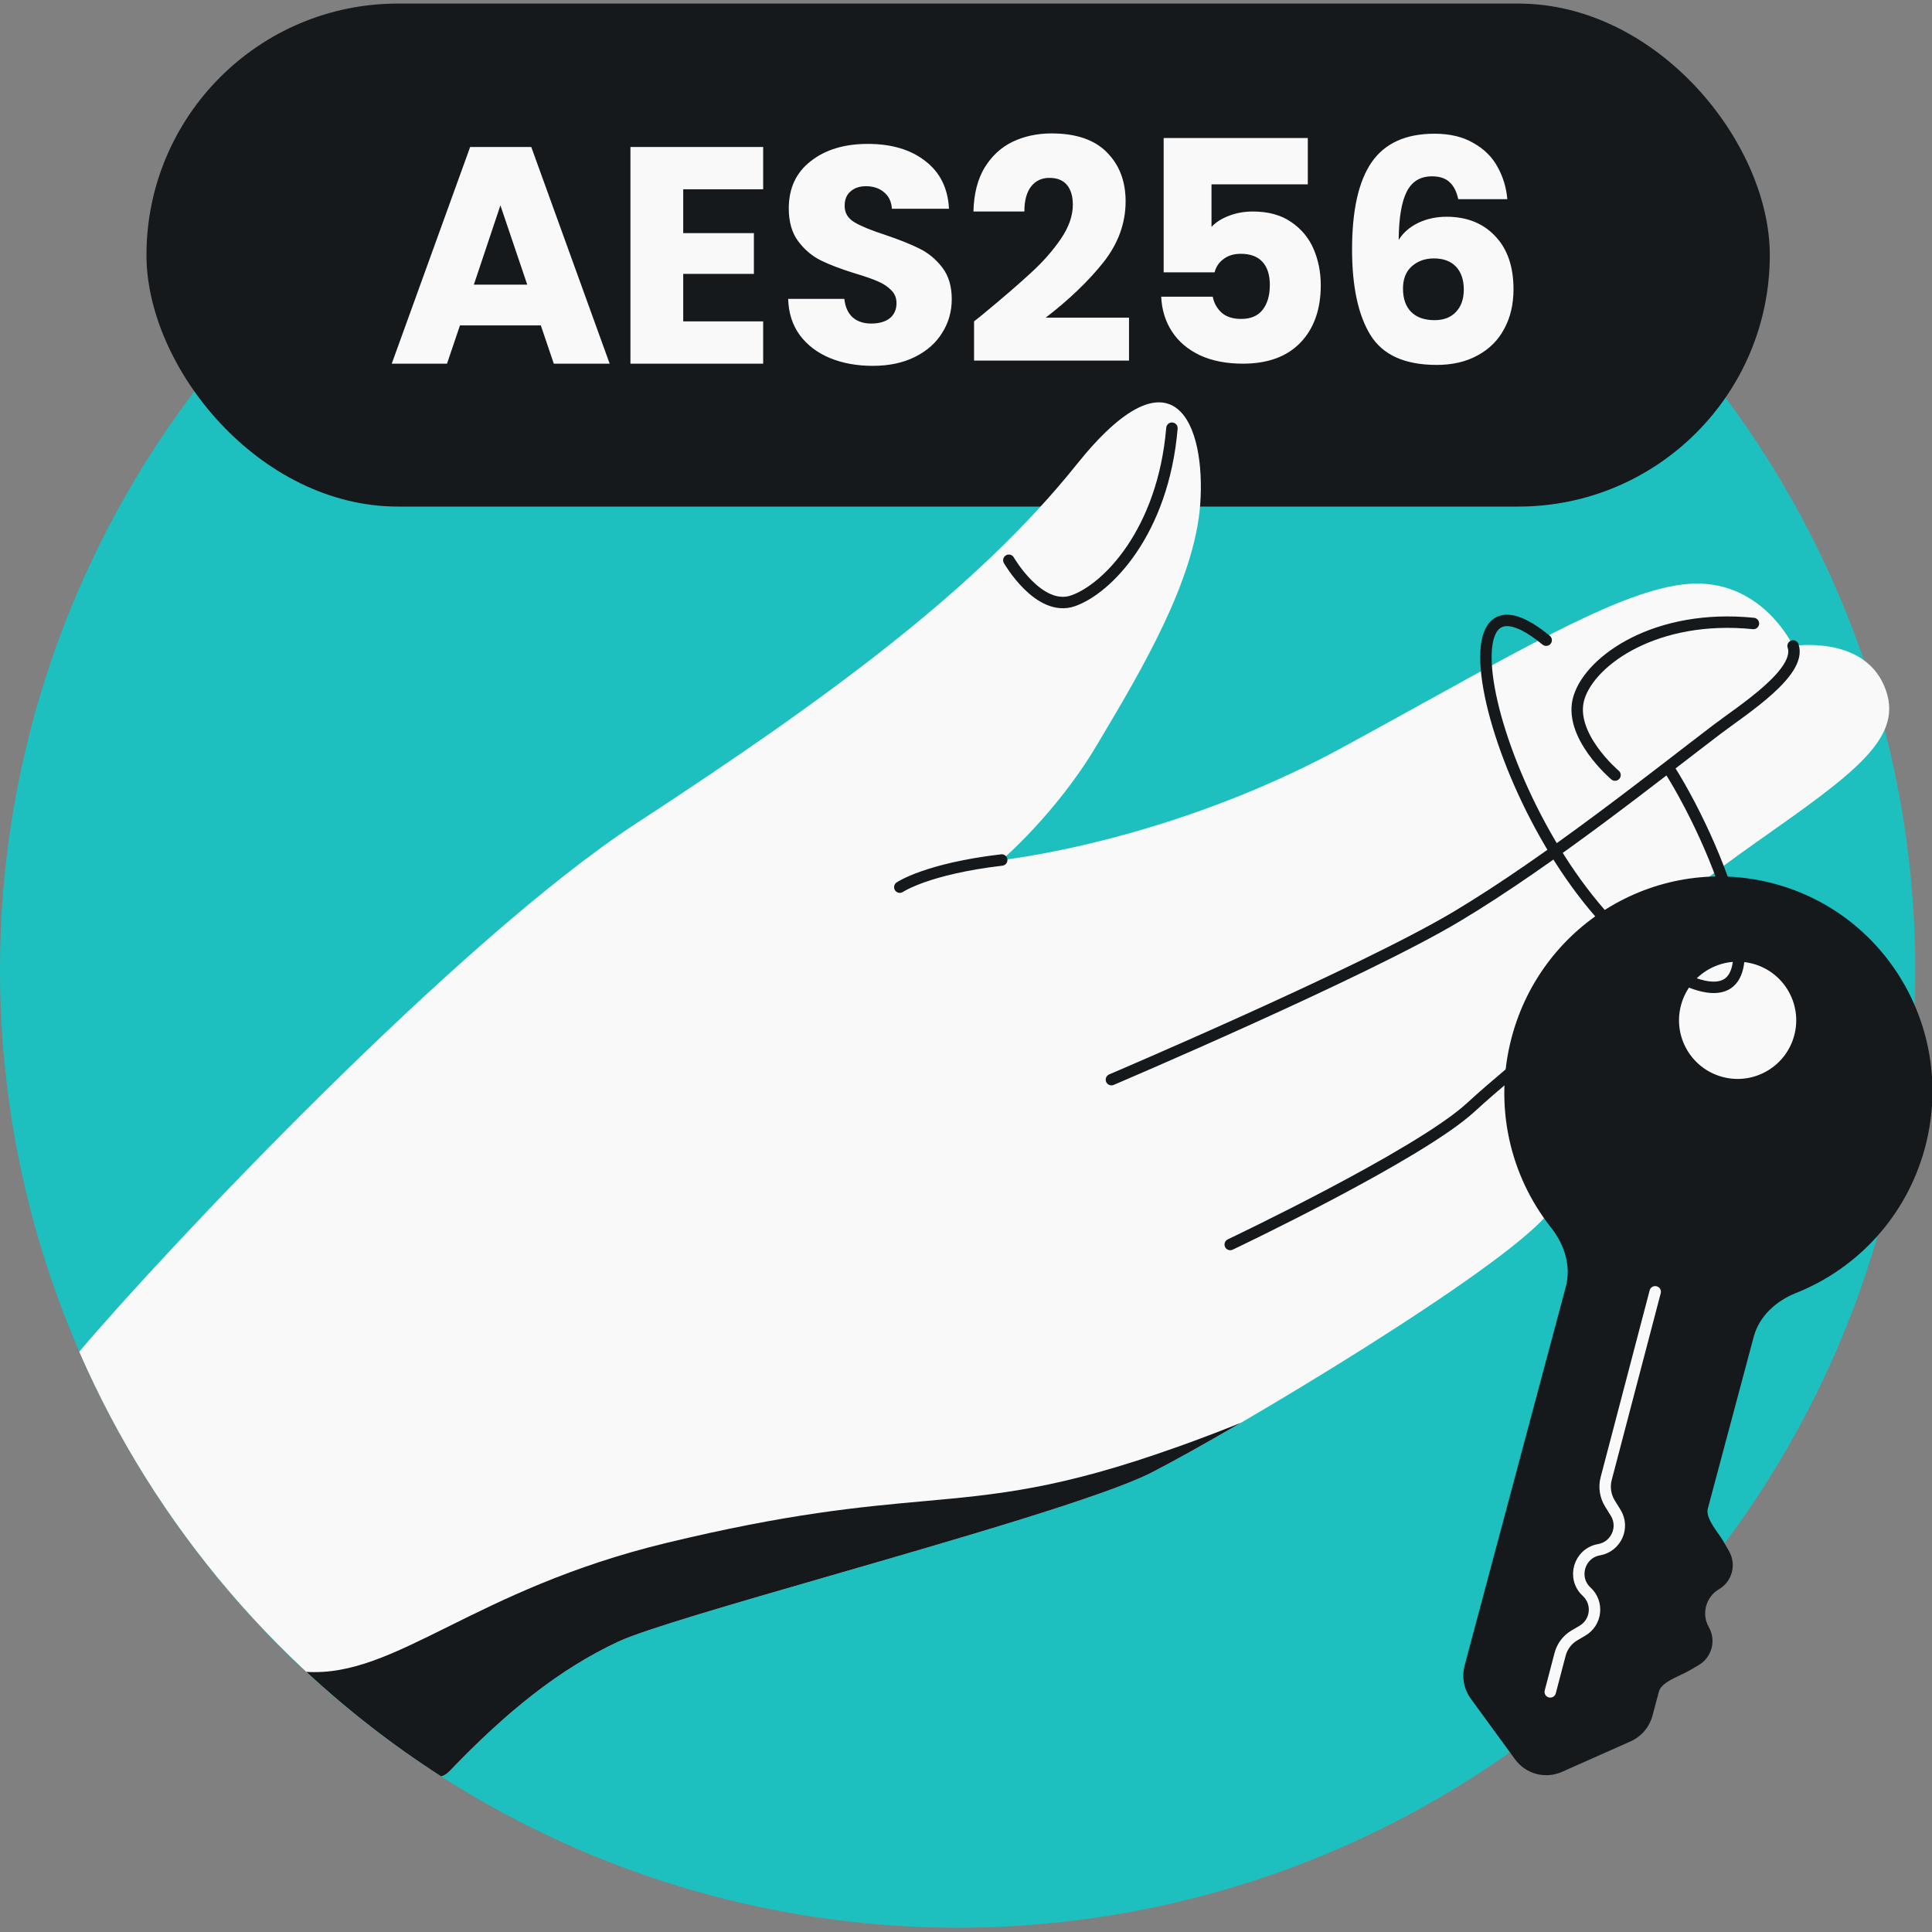 <svg width="169" height="169" viewBox="0 0 169 169" fill="none" xmlns="http://www.w3.org/2000/svg">
<rect x="0" y="0" width="169" height="169" fill="#808080" stroke="none"/>
<g clip-path="url(#clip0_129_1785)">
<ellipse cx="83.768" cy="84.839" rx="83.768" ry="83.785" fill="#1EBFBF"/>
<rect x="12.812" y="0.312" width="142" height="44" rx="22" fill="#16191C"/>
<path d="M47.309 28.465H40.235L39.101 31.812H34.268L41.126 12.858H46.472L53.33 31.812H48.443L47.309 28.465ZM46.121 24.901L43.772 17.962L41.45 24.901H46.121ZM59.764 16.558V20.392H65.947V23.956H59.764V28.113H66.757V31.812H55.147V12.858H66.757V16.558H59.764ZM76.342 32.002C74.956 32.002 73.714 31.776 72.616 31.326C71.518 30.877 70.636 30.21 69.97 29.328C69.322 28.447 68.98 27.384 68.944 26.142H73.858C73.93 26.845 74.173 27.384 74.587 27.762C75.001 28.122 75.541 28.302 76.207 28.302C76.891 28.302 77.431 28.149 77.827 27.843C78.223 27.52 78.421 27.078 78.421 26.52C78.421 26.052 78.259 25.666 77.935 25.36C77.629 25.053 77.242 24.802 76.774 24.604C76.324 24.405 75.676 24.18 74.83 23.928C73.606 23.55 72.607 23.172 71.833 22.794C71.059 22.416 70.393 21.858 69.835 21.12C69.277 20.383 68.998 19.419 68.998 18.232C68.998 16.468 69.637 15.091 70.915 14.101C72.193 13.092 73.858 12.588 75.91 12.588C77.998 12.588 79.681 13.092 80.959 14.101C82.237 15.091 82.921 16.477 83.011 18.259H78.016C77.98 17.646 77.755 17.169 77.341 16.828C76.927 16.468 76.396 16.288 75.748 16.288C75.19 16.288 74.74 16.441 74.398 16.747C74.056 17.035 73.885 17.457 73.885 18.015C73.885 18.628 74.173 19.105 74.749 19.447C75.325 19.788 76.225 20.157 77.449 20.553C78.673 20.968 79.663 21.363 80.419 21.741C81.193 22.119 81.859 22.669 82.417 23.389C82.975 24.108 83.254 25.035 83.254 26.169C83.254 27.25 82.975 28.23 82.417 29.113C81.877 29.994 81.085 30.697 80.041 31.218C78.997 31.741 77.764 32.002 76.342 32.002ZM85.205 28.113C85.817 27.628 86.096 27.402 86.042 27.439C87.806 25.98 89.192 24.784 90.2 23.848C91.226 22.912 92.09 21.93 92.792 20.904C93.494 19.878 93.845 18.88 93.845 17.907C93.845 17.169 93.674 16.593 93.332 16.18C92.99 15.765 92.477 15.559 91.793 15.559C91.109 15.559 90.569 15.819 90.173 16.341C89.795 16.846 89.606 17.566 89.606 18.502H85.151C85.187 16.971 85.511 15.694 86.123 14.668C86.753 13.642 87.572 12.886 88.58 12.399C89.606 11.914 90.74 11.671 91.982 11.671C94.124 11.671 95.735 12.22 96.815 13.318C97.913 14.415 98.462 15.847 98.462 17.61C98.462 19.537 97.805 21.328 96.491 22.983C95.177 24.622 93.503 26.224 91.469 27.79H98.759V31.543H85.205V28.113ZM114.399 16.125H105.975V19.852C106.335 19.456 106.839 19.131 107.487 18.88C108.135 18.628 108.837 18.502 109.593 18.502C110.943 18.502 112.059 18.808 112.941 19.419C113.841 20.032 114.498 20.823 114.912 21.796C115.326 22.767 115.533 23.82 115.533 24.954C115.533 27.061 114.939 28.735 113.751 29.977C112.563 31.201 110.889 31.812 108.729 31.812C107.289 31.812 106.038 31.57 104.976 31.084C103.914 30.579 103.095 29.887 102.519 29.005C101.943 28.122 101.628 27.105 101.574 25.953H106.083C106.191 26.512 106.452 26.98 106.866 27.358C107.28 27.718 107.847 27.898 108.567 27.898C109.413 27.898 110.043 27.628 110.457 27.087C110.871 26.547 111.078 25.828 111.078 24.927C111.078 24.046 110.862 23.37 110.43 22.902C109.998 22.434 109.368 22.201 108.54 22.201C107.928 22.201 107.424 22.354 107.028 22.66C106.632 22.948 106.371 23.334 106.245 23.82H101.79V12.075H114.399V16.125ZM127.559 17.422C127.415 16.756 127.163 16.261 126.803 15.937C126.443 15.595 125.93 15.424 125.264 15.424C124.238 15.424 123.5 15.873 123.05 16.773C122.6 17.655 122.366 19.059 122.348 20.985C122.744 20.355 123.311 19.86 124.049 19.5C124.805 19.14 125.633 18.96 126.533 18.96C128.297 18.96 129.71 19.518 130.772 20.634C131.852 21.75 132.392 23.308 132.392 25.305C132.392 26.619 132.122 27.771 131.582 28.762C131.06 29.752 130.286 30.526 129.26 31.084C128.252 31.642 127.055 31.921 125.669 31.921C122.897 31.921 120.971 31.056 119.891 29.328C118.811 27.582 118.271 25.081 118.271 21.823C118.271 18.402 118.838 15.864 119.972 14.209C121.124 12.534 122.96 11.697 125.48 11.697C126.83 11.697 127.964 11.967 128.882 12.508C129.818 13.03 130.52 13.723 130.988 14.586C131.474 15.45 131.762 16.395 131.852 17.422H127.559ZM125.426 22.605C124.652 22.605 124.004 22.84 123.482 23.308C122.978 23.758 122.726 24.405 122.726 25.252C122.726 26.116 122.96 26.791 123.428 27.276C123.914 27.762 124.598 28.006 125.48 28.006C126.272 28.006 126.893 27.771 127.343 27.303C127.811 26.817 128.045 26.16 128.045 25.332C128.045 24.486 127.82 23.82 127.37 23.334C126.92 22.849 126.272 22.605 125.426 22.605Z" fill="#F9F9F9"/>
<path fill-rule="evenodd" clip-rule="evenodd" d="M38.608 155.401C38.884 155.294 39.115 155.146 39.298 154.955C44.207 149.828 48.868 146.021 54.113 143.586C56.38 142.533 64.059 140.313 72.626 137.838C83.872 134.587 96.646 130.895 100.709 128.821C107.866 125.167 131.45 111.077 135.428 106.142C139.405 101.207 142.536 82.856 142.536 82.856C142.536 82.856 144.893 79.826 153.624 73.68C162.354 67.533 166.718 64.459 164.82 60C162.923 55.541 156.85 56.505 156.85 56.505C156.85 56.505 154.268 50.918 148.247 51.05C143.205 51.16 135.75 55.28 124.478 61.51C122.288 62.72 119.955 64.01 117.467 65.365C102.17 73.698 87.626 75.228 87.626 75.228C87.626 75.228 92.384 71.177 95.925 65.213C96.05 65.003 96.176 64.79 96.305 64.574C99.814 58.672 104.497 50.795 104.986 44.136C105.493 37.234 102.771 29.885 94.175 40.633C85.58 51.381 72.633 60.944 55.664 72.015C39.992 82.239 14.286 109.535 6.932 118.241C13.596 133.546 24.696 146.474 38.608 155.401Z" fill="#F9F9F9"/>
<path d="M87.626 75.228C81.064 75.995 78.71 77.604 78.71 77.604" stroke="#16191C" stroke-linecap="round" stroke-linejoin="round"/>
<path d="M102.514 37.455C101.749 46.526 96.85 51.512 93.868 52.553C90.885 53.593 88.248 49.008 88.248 49.008" stroke="#16191C" stroke-linecap="round" stroke-linejoin="round"/>
<path d="M153.379 54.538C144.912 53.684 139.166 57.713 138.129 60.991C137.091 64.269 141.272 67.799 141.272 67.799" stroke="#16191C" stroke-linecap="round" stroke-linejoin="round"/>
<path d="M156.85 56.505C157.627 58.807 152.455 62.091 150.222 63.782C145.149 67.629 135.653 75.251 127.415 80.174C119.177 85.098 97.221 94.442 97.221 94.442" stroke="#16191C" stroke-linecap="round" stroke-linejoin="round"/>
<path d="M142.995 82.861C136.757 90.581 133.161 92.723 128.647 96.873C124.134 101.023 107.614 108.863 107.614 108.863" stroke="#16191C" stroke-linecap="round" stroke-linejoin="round"/>
<path fill-rule="evenodd" clip-rule="evenodd" d="M38.598 155.395C38.714 155.355 38.822 155.307 38.924 155.249C39.065 155.166 39.19 155.068 39.298 154.955C44.207 149.828 48.868 146.022 54.113 143.586C56.38 142.533 64.059 140.313 72.625 137.838L72.625 137.838C83.872 134.587 96.646 130.895 100.709 128.821C102.488 127.912 105.282 126.359 108.538 124.462C106.737 125.187 104.869 125.9 102.939 126.589L102.938 126.586C92.711 130.237 87.326 130.725 80.782 131.317C75.282 131.815 68.962 132.387 58.259 134.975C49.838 137.011 43.945 139.935 39.185 142.298C34.382 144.682 30.731 146.494 26.797 146.244C30.444 149.63 34.392 152.695 38.598 155.395Z" fill="#16191C"/>
<path d="M168.392 100.374C171.084 90.297 165.173 79.966 155.19 77.299C145.206 74.632 134.931 80.638 132.239 90.715C130.628 96.745 132.097 102.867 135.677 107.382C136.84 108.848 137.452 110.741 136.969 112.549L128.119 145.677C127.85 146.685 128.049 147.759 128.66 148.597L132.527 153.895C133.468 155.185 135.174 155.641 136.633 154.992L142.627 152.328C143.575 151.907 144.283 151.075 144.552 150.068L145.112 147.971C145.287 147.319 146.212 146.888 146.998 146.522C147.271 146.395 147.527 146.275 147.729 146.157L148.593 145.652C149.745 144.978 150.142 143.493 149.479 142.335C148.816 141.176 149.213 139.691 150.365 139.017C151.518 138.344 151.915 136.858 151.252 135.7L150.755 134.831C150.639 134.628 150.476 134.397 150.303 134.151C149.804 133.442 149.217 132.607 149.392 131.954L153.403 116.939C153.886 115.131 155.361 113.796 157.099 113.105C162.454 110.977 166.781 106.404 168.392 100.374Z" fill="#16191C"/>
<circle cx="151.997" cy="89.252" r="5.126" transform="rotate(14.958 151.997 89.252)" fill="#F9F9F9"/>
<path d="M135.25 56C124 46.75 132.25 77.25 146 85C157 91.2 150.75 74.75 146 67.25" stroke="#16191C" stroke-linecap="round"/>
<path d="M144.786 113L140.499 129.341C140.306 130.08 140.424 130.865 140.825 131.514L141.329 132.328C142.126 133.615 141.364 135.3 139.873 135.561V135.561C138.132 135.865 137.489 138.036 138.79 139.232V139.232C139.846 140.202 139.663 141.916 138.426 142.641L137.728 143.051C137.104 143.416 136.651 144.014 136.468 144.713L135.607 147.996" stroke="#F9F9F9" stroke-linecap="round"/>
</g>
<defs>
<clipPath id="clip0_129_1785">
<rect width="169" height="169" fill="white"/>
</clipPath>
</defs>
</svg>
